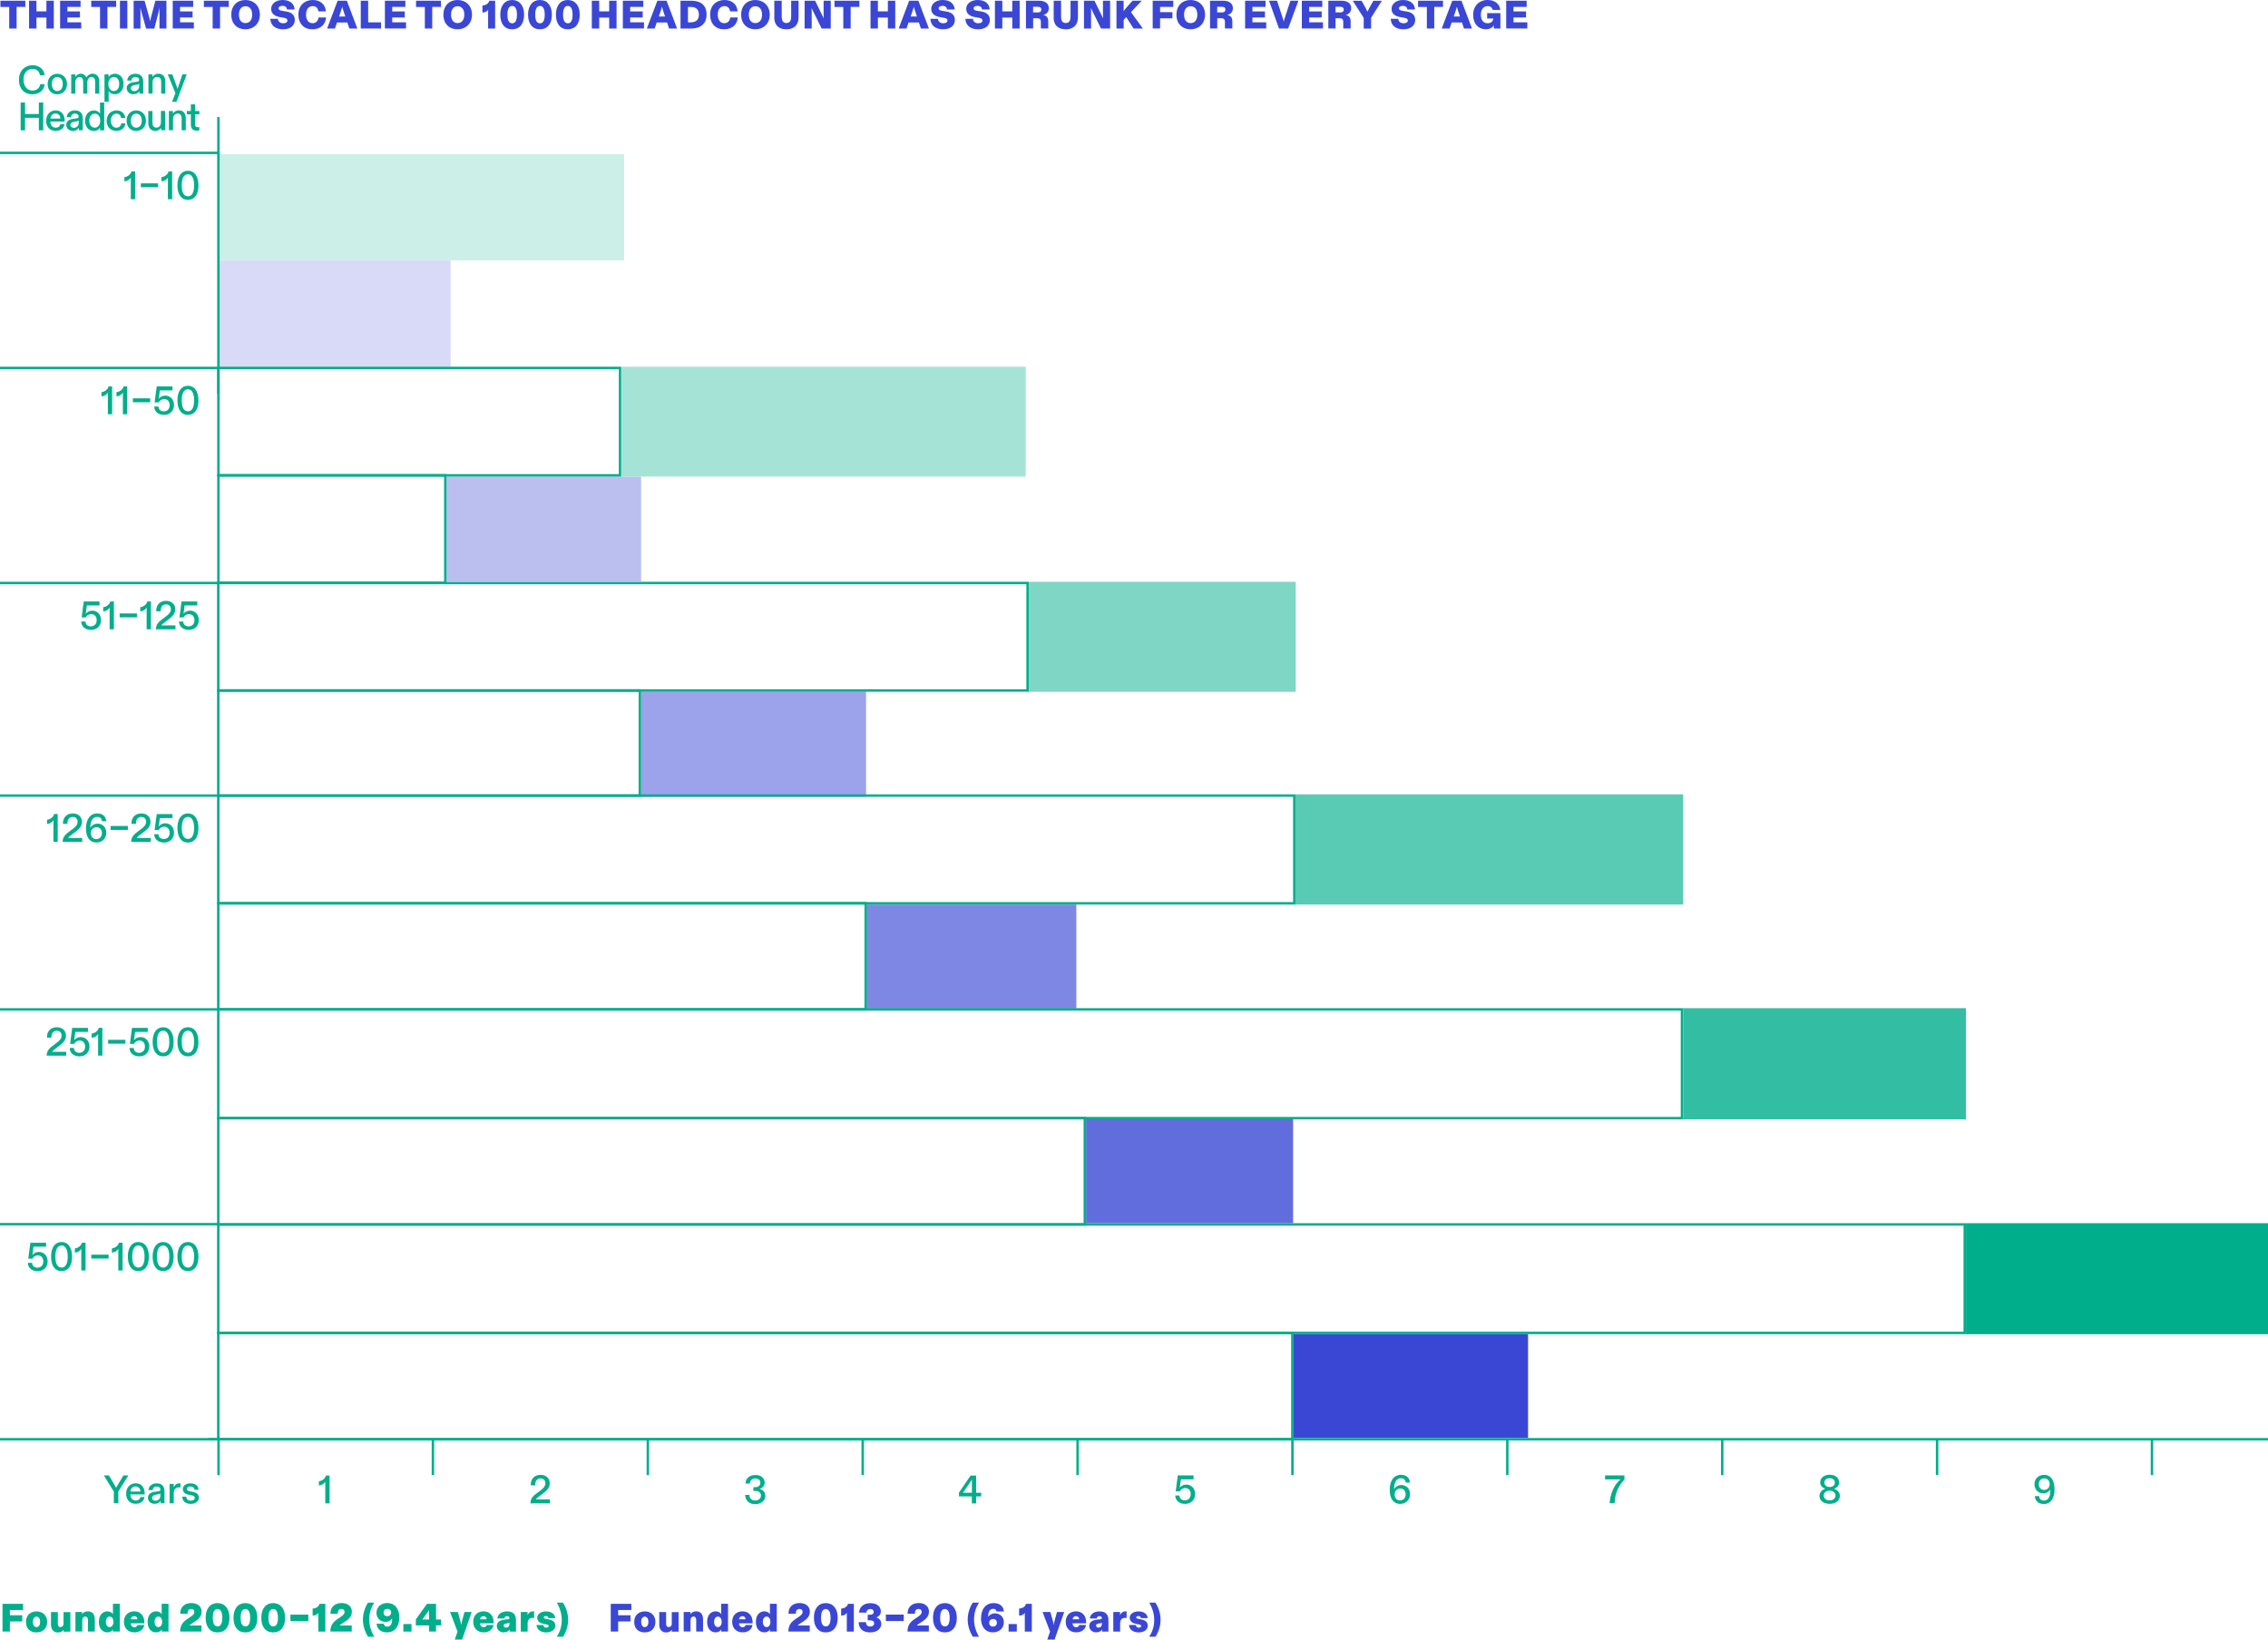 <?xml version="1.0" encoding="UTF-8"?><svg id="uuid-14e86e2b-cb9e-41e6-8aec-861421b3bcf3" xmlns="http://www.w3.org/2000/svg" viewBox="0 0 371.34 268.49"><defs><style>.uuid-82ac86ac-a4e8-4af7-b758-d257a7c81db8{fill:none;stroke:#00ae8c;stroke-width:.4px;}.uuid-359f6b2f-0d5f-4f1d-8fc4-59768ca71301{fill:#616cdd;}.uuid-359f6b2f-0d5f-4f1d-8fc4-59768ca71301,.uuid-38af78dd-94cf-4e39-8851-a6399b5e0e57,.uuid-6dcdaa6b-54c4-4ac0-b1cd-0f15b5c5195f,.uuid-029d372c-2f0b-46fb-b0a9-e65a3f91c1c7,.uuid-e0b23584-7e24-4dad-9852-cb3471be92d3,.uuid-a06b4daa-6a30-4e67-8e32-003d72280710,.uuid-cb8be99e-d7b0-483d-9e9d-8071b83e7ea3,.uuid-fc910350-18b9-407c-a241-2fe9461ab95a,.uuid-441ca9ca-da62-4b3a-a18b-dfd2ae443a26,.uuid-b00c2dc2-6fbc-4641-9c53-0179c051e0f9,.uuid-65a07223-53f0-4667-b474-56257e513996,.uuid-1a844f5e-a62d-4f69-8ad2-7249ba5ab9b9{stroke-width:0px;}.uuid-38af78dd-94cf-4e39-8851-a6399b5e0e57{fill:#33bea3;}.uuid-6dcdaa6b-54c4-4ac0-b1cd-0f15b5c5195f{fill:#59cab4;}.uuid-029d372c-2f0b-46fb-b0a9-e65a3f91c1c7{fill:#3a47d5;}.uuid-e0b23584-7e24-4dad-9852-cb3471be92d3{fill:#d8daf7;}.uuid-a06b4daa-6a30-4e67-8e32-003d72280710{fill:#ccefe8;}.uuid-cb8be99e-d7b0-483d-9e9d-8071b83e7ea3{fill:#a6e3d7;}.uuid-fc910350-18b9-407c-a241-2fe9461ab95a{fill:#babff0;}.uuid-441ca9ca-da62-4b3a-a18b-dfd2ae443a26{fill:#7f87e4;}.uuid-b00c2dc2-6fbc-4641-9c53-0179c051e0f9{fill:#9ca3ea;}.uuid-65a07223-53f0-4667-b474-56257e513996{fill:#80d6c5;}.uuid-1a844f5e-a62d-4f69-8ad2-7249ba5ab9b9{fill:#00ae8c;}</style></defs><g id="uuid-918a74a6-48e0-42a4-9048-cfef1871572c"><rect class="uuid-029d372c-2f0b-46fb-b0a9-e65a3f91c1c7" x="211.8" y="218.47" width="38.39" height="17"/><rect class="uuid-359f6b2f-0d5f-4f1d-8fc4-59768ca71301" x="177.82" y="183.29" width="33.9" height="17.01"/><rect class="uuid-441ca9ca-da62-4b3a-a18b-dfd2ae443a26" x="141.9" y="148.12" width="34.33" height="17.02"/><rect class="uuid-b00c2dc2-6fbc-4641-9c53-0179c051e0f9" x="104.97" y="113.24" width="36.83" height="17.24"/><line class="uuid-82ac86ac-a4e8-4af7-b758-d257a7c81db8" x1="35.98" y1="60.25" x2="0" y2="60.25"/><line class="uuid-82ac86ac-a4e8-4af7-b758-d257a7c81db8" x1="35.96" y1="25.04" x2="0" y2="25.04"/><line class="uuid-82ac86ac-a4e8-4af7-b758-d257a7c81db8" x1="36.05" y1="235.68" y2="235.68"/><line class="uuid-82ac86ac-a4e8-4af7-b758-d257a7c81db8" x1="35.98" y1="95.47" x2="0" y2="95.47"/><line class="uuid-82ac86ac-a4e8-4af7-b758-d257a7c81db8" x1="35.98" y1="130.28" x2="0" y2="130.28"/><line class="uuid-82ac86ac-a4e8-4af7-b758-d257a7c81db8" x1="35.98" y1="165.29" x2="0" y2="165.29"/><line class="uuid-82ac86ac-a4e8-4af7-b758-d257a7c81db8" x1="35.98" y1="200.46" x2="0" y2="200.46"/><path class="uuid-1a844f5e-a62d-4f69-8ad2-7249ba5ab9b9" d="M53.28,242.61c-.21.35-.59.61-1.07.63v-.68c.56-.07,1.03-.44,1.16-.94h.59v4.55h-.7v-3.19c0-.13,0-.25.01-.38Z"/><path class="uuid-1a844f5e-a62d-4f69-8ad2-7249ba5ab9b9" d="M88.01,244.43l.44-.33c.44-.33.85-.69.85-1.2,0-.47-.3-.8-.79-.8-.55,0-.88.38-.88,1.06v.06h-.73v-.1c0-.99.65-1.61,1.61-1.61.91,0,1.5.56,1.5,1.38,0,.76-.51,1.24-1.26,1.79l-.31.23c-.44.32-.62.47-.68.62h2.29v.64h-3.2c.01-.81.43-1.21,1.16-1.75Z"/><path class="uuid-1a844f5e-a62d-4f69-8ad2-7249ba5ab9b9" d="M121.99,244.79h.71c0,.56.36.92.93.92s.96-.3.96-.81c0-.49-.4-.77-.94-.77h-.3v-.6h.31c.45,0,.83-.23.83-.72,0-.43-.31-.7-.81-.7-.55,0-.88.32-.9.83h-.72c.03-.85.65-1.41,1.64-1.41.87,0,1.5.5,1.5,1.25,0,.49-.32.87-.83,1.03.57.16.94.55.94,1.14,0,.79-.69,1.35-1.66,1.35s-1.64-.57-1.64-1.5Z"/><path class="uuid-1a844f5e-a62d-4f69-8ad2-7249ba5ab9b9" d="M159.13,245.04h-2.12v-.62l1.9-2.79h.91v2.81h.83v.6h-.83v1.14h-.7v-1.14ZM159.13,244.44v-2.16c-.06.11-.12.21-.2.31l-1.09,1.6c-.06.08-.12.18-.17.25h1.46Z"/><path class="uuid-1a844f5e-a62d-4f69-8ad2-7249ba5ab9b9" d="M192.41,244.89h.71c0,.46.33.79.87.79.58,0,.97-.39.97-1.02,0-.55-.32-.99-.9-.99-.43,0-.77.26-.88.54h-.68l.34-2.61h2.58v.65h-2.07l-.14,1.07c-.01.1-.03.21-.05.31.22-.3.6-.53,1.08-.53.85,0,1.43.67,1.43,1.54,0,1-.69,1.62-1.64,1.62s-1.59-.57-1.6-1.36Z"/><path class="uuid-1a844f5e-a62d-4f69-8ad2-7249ba5ab9b9" d="M227.54,243.98c0-1.41.58-2.48,1.87-2.48.87,0,1.4.52,1.44,1.27h-.7c-.03-.43-.31-.7-.75-.7-.72,0-1.09.58-1.14,1.53,0,.08,0,.17-.02.25.21-.35.64-.68,1.2-.68.83,0,1.42.62,1.42,1.5,0,.92-.68,1.59-1.59,1.59-1.22,0-1.73-.99-1.73-2.28ZM229.25,245.69c.53,0,.9-.39.9-.99,0-.55-.34-.95-.88-.95s-.93.39-.93.94c0,.66.38,1.01.9,1.01Z"/><path class="uuid-1a844f5e-a62d-4f69-8ad2-7249ba5ab9b9" d="M265.33,242.25h-2.53v-.65h3.17v.69c-.87.87-1.55,2.17-1.62,3.86h-.8c.09-1.51.73-3.06,1.78-3.9Z"/><path class="uuid-1a844f5e-a62d-4f69-8ad2-7249ba5ab9b9" d="M297.9,244.96c0-.53.36-.98.96-1.17-.5-.18-.84-.53-.84-1.03,0-.74.6-1.27,1.55-1.27s1.55.53,1.55,1.25c0,.51-.33.89-.85,1.05.6.18.97.62.97,1.14,0,.79-.64,1.32-1.67,1.32s-1.67-.53-1.67-1.29ZM299.57,245.69c.57,0,.96-.32.96-.8,0-.46-.4-.79-.96-.79s-.97.33-.97.79c0,.48.4.81.97.81ZM299.57,243.5c.5,0,.85-.29.85-.72s-.34-.72-.85-.72-.86.29-.86.7c0,.44.34.74.86.74Z"/><path class="uuid-1a844f5e-a62d-4f69-8ad2-7249ba5ab9b9" d="M333.17,244.99h.7c.03.46.3.73.78.73.76,0,1.07-.76,1.05-1.6v-.2c-.2.31-.62.62-1.18.62-.77,0-1.42-.58-1.42-1.5s.7-1.53,1.59-1.53c1.2,0,1.7,1.05,1.7,2.37s-.53,2.4-1.75,2.4c-.92,0-1.44-.53-1.47-1.29ZM334.7,243.98c.5,0,.89-.38.89-.96s-.37-.93-.89-.93-.89.38-.89.94.36.96.89.96Z"/><rect class="uuid-a06b4daa-6a30-4e67-8e32-003d72280710" x="35.92" y="25.24" width="66.27" height="17.41"/><rect class="uuid-e0b23584-7e24-4dad-9852-cb3471be92d3" x="35.92" y="42.65" width="37.87" height="17.41"/><rect class="uuid-82ac86ac-a4e8-4af7-b758-d257a7c81db8" x="35.74" y="113.07" width="69.03" height="17.21"/><rect class="uuid-82ac86ac-a4e8-4af7-b758-d257a7c81db8" x="35.74" y="95.47" width="132.51" height="17.6"/><rect class="uuid-82ac86ac-a4e8-4af7-b758-d257a7c81db8" x="35.74" y="165.29" width="239.65" height="17.81"/><rect class="uuid-65a07223-53f0-4667-b474-56257e513996" x="168.45" y="95.27" width="43.7" height="18.01"/><rect class="uuid-38af78dd-94cf-4e39-8851-a6399b5e0e57" x="275.59" y="165.09" width="46.3" height="18.21"/><path class="uuid-1a844f5e-a62d-4f69-8ad2-7249ba5ab9b9" d="M21.44,29.06c-.21.35-.59.61-1.07.63v-.68c.56-.07,1.03-.44,1.16-.94h.59v4.55h-.7v-3.19c0-.13,0-.25.01-.38ZM23.06,30.02h2.83v.64h-2.83v-.64ZM27.51,29.06c-.21.35-.59.61-1.07.63v-.68c.56-.07,1.03-.44,1.16-.94h.59v4.55h-.7v-3.19c0-.13,0-.25.01-.38ZM29.05,30.34c0-1.49.66-2.38,1.72-2.38s1.72.88,1.72,2.4-.64,2.37-1.72,2.37-1.72-.88-1.72-2.39ZM30.77,32.15c.62,0,1.01-.57,1.01-1.78s-.38-1.83-1.01-1.83-1.01.58-1.01,1.83.4,1.77,1.01,1.77Z"/><path class="uuid-1a844f5e-a62d-4f69-8ad2-7249ba5ab9b9" d="M17.68,64.27c-.21.35-.59.61-1.07.63v-.68c.56-.07,1.03-.44,1.16-.94h.59v4.55h-.7v-3.19c0-.13,0-.25.01-.38ZM20.14,64.27c-.21.35-.59.61-1.07.63v-.68c.56-.07,1.03-.44,1.16-.94h.59v4.55h-.7v-3.19c0-.13,0-.25.01-.38ZM21.76,65.23h2.83v.64h-2.83v-.64ZM25.24,66.57h.71c0,.46.33.79.86.79.58,0,.97-.39.97-1.02,0-.55-.32-.99-.9-.99-.43,0-.77.26-.88.54h-.68l.34-2.61h2.58v.65h-2.07l-.14,1.07c-.01.1-.03.21-.05.31.22-.3.6-.53,1.08-.53.85,0,1.43.67,1.43,1.54,0,.99-.69,1.62-1.64,1.62s-1.59-.57-1.6-1.37ZM29.05,65.55c0-1.49.66-2.38,1.72-2.38s1.72.88,1.72,2.4-.64,2.37-1.72,2.37-1.72-.88-1.72-2.39ZM30.77,67.36c.62,0,1.01-.57,1.01-1.78s-.38-1.83-1.01-1.83-1.01.58-1.01,1.83.4,1.77,1.01,1.77Z"/><path class="uuid-1a844f5e-a62d-4f69-8ad2-7249ba5ab9b9" d="M8.77,134.29c-.21.35-.59.61-1.07.63v-.68c.56-.07,1.03-.44,1.16-.94h.59v4.55h-.7v-3.19c0-.13,0-.25.01-.38ZM11.42,136.11l.44-.33c.44-.33.85-.69.85-1.2,0-.47-.3-.8-.79-.8-.55,0-.88.38-.88,1.06v.07h-.73v-.1c0-.99.65-1.61,1.61-1.61.91,0,1.5.56,1.5,1.38,0,.76-.51,1.24-1.26,1.79l-.31.23c-.44.32-.62.47-.68.62h2.29v.64h-3.2c.01-.81.43-1.21,1.16-1.75ZM14.08,135.68c0-1.41.59-2.48,1.87-2.48.86,0,1.4.52,1.44,1.27h-.7c-.03-.43-.31-.7-.75-.7-.72,0-1.09.58-1.14,1.53,0,.08,0,.17-.02.25.21-.35.64-.68,1.2-.68.83,0,1.42.62,1.42,1.5,0,.92-.68,1.59-1.59,1.59-1.22,0-1.73-.99-1.73-2.28ZM15.79,137.4c.53,0,.9-.39.9-.99,0-.55-.34-.95-.88-.95s-.93.39-.93.94c0,.66.38,1.01.9,1.01ZM18.11,135.26h2.83v.64h-2.83v-.64ZM22.64,136.11l.44-.33c.44-.33.85-.69.85-1.2,0-.47-.3-.8-.79-.8-.55,0-.88.38-.88,1.06v.07h-.73v-.1c0-.99.65-1.61,1.61-1.61.91,0,1.5.56,1.5,1.38,0,.76-.51,1.24-1.26,1.79l-.31.23c-.44.32-.62.47-.68.62h2.29v.64h-3.2c.01-.81.43-1.21,1.16-1.75ZM25.24,136.6h.71c0,.46.33.79.86.79.58,0,.97-.39.97-1.02,0-.55-.32-.99-.9-.99-.43,0-.77.26-.88.54h-.68l.34-2.61h2.58v.65h-2.07l-.14,1.07c-.01.1-.03.21-.05.31.22-.3.6-.53,1.08-.53.85,0,1.43.67,1.43,1.54,0,.99-.69,1.62-1.64,1.62s-1.59-.57-1.6-1.37ZM29.05,135.58c0-1.49.66-2.38,1.72-2.38s1.72.88,1.72,2.4-.64,2.37-1.72,2.37-1.72-.88-1.72-2.39ZM30.77,137.38c.62,0,1.01-.57,1.01-1.78s-.38-1.83-1.01-1.83-1.01.58-1.01,1.83.4,1.77,1.01,1.77Z"/><path class="uuid-1a844f5e-a62d-4f69-8ad2-7249ba5ab9b9" d="M13.29,101.78h.71c0,.46.33.79.86.79.58,0,.97-.39.97-1.02,0-.55-.32-.99-.9-.99-.43,0-.77.26-.88.54h-.68l.34-2.61h2.58v.65h-2.07l-.14,1.07c-.01.1-.03.21-.05.31.22-.3.6-.53,1.08-.53.85,0,1.43.67,1.43,1.54,0,.99-.69,1.62-1.64,1.62s-1.59-.57-1.6-1.37ZM17.97,99.48c-.21.35-.59.61-1.07.63v-.68c.56-.07,1.03-.44,1.16-.94h.59v4.55h-.7v-3.19c0-.13,0-.25.01-.38ZM19.59,100.45h2.83v.64h-2.83v-.64ZM24.03,99.48c-.21.35-.59.61-1.07.63v-.68c.56-.07,1.03-.44,1.16-.94h.59v4.55h-.7v-3.19c0-.13,0-.25.01-.38ZM26.69,101.3l.44-.33c.44-.33.85-.69.85-1.2,0-.47-.3-.8-.79-.8-.55,0-.88.38-.88,1.06v.07h-.73v-.1c0-.99.65-1.61,1.61-1.61.91,0,1.5.56,1.5,1.38,0,.76-.51,1.24-1.26,1.79l-.31.23c-.44.32-.62.47-.68.62h2.29v.64h-3.2c.01-.81.43-1.21,1.16-1.75ZM29.3,101.78h.71c0,.46.33.79.86.79.58,0,.97-.39.97-1.02,0-.55-.32-.99-.9-.99-.43,0-.77.26-.88.54h-.68l.34-2.61h2.58v.65h-2.07l-.14,1.07c-.01.1-.03.21-.05.31.22-.3.6-.53,1.08-.53.85,0,1.43.67,1.43,1.54,0,.99-.69,1.62-1.64,1.62s-1.59-.57-1.6-1.37Z"/><path class="uuid-1a844f5e-a62d-4f69-8ad2-7249ba5ab9b9" d="M8.8,171.12l.44-.33c.44-.33.85-.69.85-1.2,0-.47-.3-.8-.79-.8-.55,0-.88.38-.88,1.06v.07h-.73v-.1c0-.99.65-1.61,1.61-1.61.91,0,1.5.56,1.5,1.38,0,.76-.51,1.24-1.26,1.79l-.31.23c-.44.32-.62.47-.68.62h2.29v.64h-3.2c.01-.81.43-1.21,1.16-1.75ZM11.4,171.61h.71c0,.46.33.79.86.79.58,0,.97-.39.97-1.02,0-.55-.32-.99-.9-.99-.43,0-.77.26-.88.54h-.68l.34-2.61h2.58v.65h-2.07l-.14,1.07c-.01.1-.03.21-.05.31.22-.3.6-.53,1.08-.53.85,0,1.43.67,1.43,1.54,0,.99-.69,1.62-1.64,1.62s-1.59-.57-1.6-1.37ZM16.08,169.3c-.21.35-.59.61-1.07.63v-.68c.56-.07,1.03-.44,1.16-.94h.59v4.55h-.7v-3.19c0-.13,0-.25.01-.38ZM17.7,170.27h2.83v.64h-2.83v-.64ZM21.19,171.61h.71c0,.46.33.79.86.79.58,0,.97-.39.97-1.02,0-.55-.32-.99-.9-.99-.43,0-.77.26-.88.54h-.68l.34-2.61h2.58v.65h-2.07l-.14,1.07c-.01.1-.03.21-.05.31.22-.3.6-.53,1.08-.53.85,0,1.43.67,1.43,1.54,0,.99-.69,1.62-1.64,1.62s-1.59-.57-1.6-1.37ZM24.99,170.59c0-1.49.66-2.38,1.72-2.38s1.72.88,1.72,2.4-.64,2.37-1.72,2.37-1.72-.88-1.72-2.39ZM26.71,172.39c.62,0,1.01-.57,1.01-1.78s-.38-1.83-1.01-1.83-1.01.58-1.01,1.83.4,1.77,1.01,1.77ZM29.05,170.59c0-1.49.66-2.38,1.72-2.38s1.72.88,1.72,2.4-.64,2.37-1.72,2.37-1.72-.88-1.72-2.39ZM30.77,172.39c.62,0,1.01-.57,1.01-1.78s-.38-1.83-1.01-1.83-1.01.58-1.01,1.83.4,1.77,1.01,1.77Z"/><path class="uuid-1a844f5e-a62d-4f69-8ad2-7249ba5ab9b9" d="M4.55,206.79h.71c0,.46.33.79.86.79.58,0,.97-.39.97-1.02,0-.55-.32-.99-.9-.99-.43,0-.77.26-.88.54h-.68l.34-2.61h2.58v.65h-2.07l-.14,1.07c-.01.1-.03.21-.05.31.22-.3.6-.53,1.08-.53.85,0,1.43.67,1.43,1.54,0,.99-.69,1.62-1.64,1.62s-1.59-.57-1.6-1.37ZM8.36,205.76c0-1.49.66-2.38,1.72-2.38s1.72.88,1.72,2.4-.64,2.37-1.72,2.37-1.72-.88-1.72-2.39ZM10.08,207.57c.62,0,1.01-.57,1.01-1.78s-.38-1.83-1.01-1.83-1.01.58-1.01,1.83.4,1.77,1.01,1.77ZM13.33,204.48c-.21.35-.59.61-1.07.63v-.68c.56-.07,1.03-.44,1.16-.94h.59v4.55h-.7v-3.19c0-.13,0-.25.01-.38ZM14.95,205.45h2.83v.64h-2.83v-.64ZM19.39,204.48c-.21.35-.59.61-1.07.63v-.68c.56-.07,1.03-.44,1.16-.94h.59v4.55h-.7v-3.19c0-.13,0-.25.01-.38ZM20.93,205.76c0-1.49.66-2.38,1.72-2.38s1.72.88,1.72,2.4-.64,2.37-1.72,2.37-1.72-.88-1.72-2.39ZM22.66,207.57c.62,0,1.01-.57,1.01-1.78s-.38-1.83-1.01-1.83-1.01.58-1.01,1.83.4,1.77,1.01,1.77ZM24.99,205.76c0-1.49.66-2.38,1.72-2.38s1.72.88,1.72,2.4-.64,2.37-1.72,2.37-1.72-.88-1.72-2.39ZM26.71,207.57c.62,0,1.01-.57,1.01-1.78s-.38-1.83-1.01-1.83-1.01.58-1.01,1.83.4,1.77,1.01,1.77ZM29.05,205.76c0-1.49.66-2.38,1.72-2.38s1.72.88,1.72,2.4-.64,2.37-1.72,2.37-1.72-.88-1.72-2.39ZM30.77,207.57c.62,0,1.01-.57,1.01-1.78s-.38-1.83-1.01-1.83-1.01.58-1.01,1.83.4,1.77,1.01,1.77Z"/><path class="uuid-1a844f5e-a62d-4f69-8ad2-7249ba5ab9b9" d="M18.64,244.25l-1.64-2.65h.84l.9,1.54c.1.16.18.32.27.49l.28-.49.92-1.54h.81l-1.65,2.65v1.9h-.73v-1.9Z"/><path class="uuid-1a844f5e-a62d-4f69-8ad2-7249ba5ab9b9" d="M20.66,244.56c0-.98.65-1.67,1.54-1.67.95,0,1.49.66,1.49,1.68v.14h-2.35c.01.61.38,1.01.89,1.01.36,0,.68-.17.75-.58h.68c-.07.6-.56,1.1-1.44,1.1-.94,0-1.57-.6-1.57-1.69ZM22.98,244.24c0-.49-.3-.83-.79-.83s-.8.36-.84.83h1.63Z"/><path class="uuid-1a844f5e-a62d-4f69-8ad2-7249ba5ab9b9" d="M24.22,245.29c0-.66.52-.93,1.14-1.01l.57-.08c.25-.03.33-.12.33-.3,0-.28-.22-.48-.57-.48-.43,0-.67.23-.69.59h-.69c.03-.62.53-1.11,1.33-1.11.87,0,1.29.49,1.29,1.29v1.96h-.63v-.14c0-.1,0-.19.01-.29-.16.32-.49.53-1,.53-.57,0-1.08-.36-1.08-.97ZM25.45,245.75c.46,0,.81-.33.81-.81v-.4c-.05.07-.17.1-.36.14l-.36.07c-.37.07-.64.21-.64.52s.24.48.54.48Z"/><path class="uuid-1a844f5e-a62d-4f69-8ad2-7249ba5ab9b9" d="M27.76,243h.68v.19c0,.12,0,.24-.01.36.16-.36.48-.65.96-.65.05,0,.1,0,.16.01v.66s-.11-.02-.2-.02c-.55,0-.9.29-.9.99v1.62h-.68v-3.15Z"/><path class="uuid-1a844f5e-a62d-4f69-8ad2-7249ba5ab9b9" d="M29.81,245.08h.68c.02.4.28.66.74.66.4,0,.66-.18.66-.46,0-.23-.18-.36-.53-.43l-.43-.08c-.62-.12-1-.42-1-.93,0-.54.51-.94,1.26-.94.8,0,1.29.4,1.33,1.05h-.68c-.03-.34-.28-.54-.67-.54-.34,0-.57.15-.57.4,0,.22.16.33.53.4l.44.08c.59.12.99.4.99.94,0,.58-.5,1.03-1.31,1.03-.87,0-1.39-.46-1.42-1.17Z"/><path class="uuid-029d372c-2f0b-46fb-b0a9-e65a3f91c1c7" d="M1.51,1.14H.07V.12h4.08v1.01h-1.43v3.54h-1.21V1.14Z"/><path class="uuid-029d372c-2f0b-46fb-b0a9-e65a3f91c1c7" d="M4.76.12h1.21v1.74h1.63V.12h1.21v4.55h-1.21v-1.79h-1.63v1.79h-1.21V.12Z"/><path class="uuid-029d372c-2f0b-46fb-b0a9-e65a3f91c1c7" d="M9.83.12h3.36v1.01h-2.15v.74h2.05v.99h-2.05v.79h2.26v1.01h-3.46V.12Z"/><path class="uuid-029d372c-2f0b-46fb-b0a9-e65a3f91c1c7" d="M16.38,1.14h-1.44V.12h4.08v1.01h-1.43v3.54h-1.21V1.14Z"/><path class="uuid-029d372c-2f0b-46fb-b0a9-e65a3f91c1c7" d="M19.64.12h1.21v4.55h-1.21V.12Z"/><path class="uuid-029d372c-2f0b-46fb-b0a9-e65a3f91c1c7" d="M21.86.12h1.81l.79,2.81c.06.21.1.4.12.57.03-.17.06-.35.12-.57l.74-2.81h1.81v4.55h-1.14V1.92c.01-.23.02-.45.04-.67l-.88,3.43h-1.35l-.95-3.41c.02.22.03.44.03.66v2.75s-1.12,0-1.12,0V.12Z"/><path class="uuid-029d372c-2f0b-46fb-b0a9-e65a3f91c1c7" d="M28.27.12h3.36v1.01h-2.15v.74h2.05v.99h-2.05v.79h2.26v1.01h-3.46V.12Z"/><path class="uuid-029d372c-2f0b-46fb-b0a9-e65a3f91c1c7" d="M34.82,1.14h-1.44V.12h4.08v1.01h-1.43v3.54h-1.21V1.14Z"/><path class="uuid-029d372c-2f0b-46fb-b0a9-e65a3f91c1c7" d="M37.87,2.4c0-1.51.99-2.4,2.32-2.4s2.36.92,2.36,2.4-1.03,2.4-2.36,2.4-2.32-.86-2.32-2.4ZM40.19,3.78c.64,0,1.1-.47,1.1-1.38s-.46-1.38-1.1-1.38-1.07.49-1.07,1.38.42,1.38,1.07,1.38Z"/><path class="uuid-029d372c-2f0b-46fb-b0a9-e65a3f91c1c7" d="M44.25,3.08h1.25c.03.48.4.73.88.73.37,0,.68-.14.68-.46,0-.23-.18-.36-.52-.42l-.77-.14c-.75-.14-1.37-.52-1.37-1.33,0-.89.81-1.46,1.88-1.46,1.24,0,1.9.64,1.96,1.55h-1.25c-.03-.33-.25-.59-.74-.59-.36,0-.64.15-.64.42,0,.24.21.33.58.39l.71.12c.73.12,1.37.49,1.37,1.36s-.64,1.55-1.92,1.55-2.04-.64-2.09-1.72Z"/><path class="uuid-029d372c-2f0b-46fb-b0a9-e65a3f91c1c7" d="M48.86,2.38c0-1.51,1.03-2.38,2.35-2.38,1.18,0,2.05.66,2.15,1.86h-1.24c-.06-.51-.36-.86-.92-.86-.62,0-1.09.47-1.09,1.38s.43,1.42,1.07,1.42c.54,0,.91-.36.97-.94h1.24c-.08,1.12-.88,1.94-2.25,1.94s-2.28-.9-2.28-2.42Z"/><path class="uuid-029d372c-2f0b-46fb-b0a9-e65a3f91c1c7" d="M55.28.12h1.51l1.72,4.55h-1.31l-.33-.99h-1.69l-.34.99h-1.28L55.28.12ZM56.54,2.7l-.34-1.02c-.07-.23-.13-.4-.17-.57-.04.17-.1.34-.17.58l-.34,1.01h1.03Z"/><path class="uuid-029d372c-2f0b-46fb-b0a9-e65a3f91c1c7" d="M59.07.12h1.21v3.54h2.11v1.01h-3.32V.12Z"/><path class="uuid-029d372c-2f0b-46fb-b0a9-e65a3f91c1c7" d="M63.01.12h3.36v1.01h-2.15v.74h2.05v.99h-2.05v.79h2.26v1.01h-3.46V.12Z"/><path class="uuid-029d372c-2f0b-46fb-b0a9-e65a3f91c1c7" d="M69.56,1.14h-1.44V.12h4.08v1.01h-1.43v3.54h-1.21V1.14Z"/><path class="uuid-029d372c-2f0b-46fb-b0a9-e65a3f91c1c7" d="M72.6,2.4c0-1.51.99-2.4,2.32-2.4s2.36.92,2.36,2.4-1.03,2.4-2.36,2.4-2.32-.86-2.32-2.4ZM74.92,3.78c.64,0,1.1-.47,1.1-1.38s-.46-1.38-1.1-1.38-1.07.49-1.07,1.38.42,1.38,1.07,1.38Z"/><path class="uuid-029d372c-2f0b-46fb-b0a9-e65a3f91c1c7" d="M79.95,1.58c-.18.29-.55.47-.96.47V.9c.55-.04,1-.29,1.12-.78h.96v4.55h-1.15V1.86c0-.08,0-.18.03-.28Z"/><path class="uuid-029d372c-2f0b-46fb-b0a9-e65a3f91c1c7" d="M81.91,2.39c0-1.5.76-2.39,1.94-2.39s1.96.88,1.96,2.41-.75,2.39-1.96,2.39-1.94-.89-1.94-2.4ZM83.86,3.82c.45,0,.78-.38.78-1.41s-.33-1.44-.78-1.44-.78.38-.78,1.44.34,1.4.78,1.4Z"/><path class="uuid-029d372c-2f0b-46fb-b0a9-e65a3f91c1c7" d="M86.46,2.39c0-1.5.76-2.39,1.94-2.39s1.96.88,1.96,2.41-.75,2.39-1.96,2.39-1.94-.89-1.94-2.4ZM88.41,3.82c.45,0,.78-.38.78-1.41s-.33-1.44-.78-1.44-.78.38-.78,1.44.34,1.4.78,1.4Z"/><path class="uuid-029d372c-2f0b-46fb-b0a9-e65a3f91c1c7" d="M91.02,2.39c0-1.5.76-2.39,1.94-2.39s1.96.88,1.96,2.41-.75,2.39-1.96,2.39-1.94-.89-1.94-2.4ZM92.97,3.82c.45,0,.78-.38.78-1.41s-.33-1.44-.78-1.44-.78.38-.78,1.44.34,1.4.78,1.4Z"/><path class="uuid-029d372c-2f0b-46fb-b0a9-e65a3f91c1c7" d="M96.9.12h1.21v1.74h1.63V.12h1.21v4.55h-1.21v-1.79h-1.63v1.79h-1.21V.12Z"/><path class="uuid-029d372c-2f0b-46fb-b0a9-e65a3f91c1c7" d="M101.97.12h3.36v1.01h-2.15v.74h2.05v.99h-2.05v.79h2.26v1.01h-3.46V.12Z"/><path class="uuid-029d372c-2f0b-46fb-b0a9-e65a3f91c1c7" d="M107.63.12h1.51l1.72,4.55h-1.31l-.33-.99h-1.69l-.34.99h-1.28l1.72-4.55ZM108.89,2.7l-.34-1.02c-.07-.23-.13-.4-.17-.57-.04.17-.1.34-.17.58l-.34,1.01h1.03Z"/><path class="uuid-029d372c-2f0b-46fb-b0a9-e65a3f91c1c7" d="M111.42.12h1.77c1.58,0,2.5.76,2.5,2.28,0,1.35-.85,2.27-2.51,2.27h-1.76V.12ZM113.08,3.66c.77,0,1.35-.34,1.35-1.25,0-.81-.42-1.27-1.31-1.27h-.48v2.52h.45Z"/><path class="uuid-029d372c-2f0b-46fb-b0a9-e65a3f91c1c7" d="M116.27,2.38c0-1.51,1.03-2.38,2.35-2.38,1.18,0,2.05.66,2.15,1.86h-1.24c-.06-.51-.36-.86-.92-.86-.62,0-1.09.47-1.09,1.38s.43,1.42,1.07,1.42c.54,0,.91-.36.97-.94h1.24c-.08,1.12-.88,1.94-2.25,1.94s-2.28-.9-2.28-2.42Z"/><path class="uuid-029d372c-2f0b-46fb-b0a9-e65a3f91c1c7" d="M121.35,2.4c0-1.51.99-2.4,2.32-2.4s2.36.92,2.36,2.4-1.03,2.4-2.36,2.4-2.32-.86-2.32-2.4ZM123.67,3.78c.64,0,1.1-.47,1.1-1.38s-.46-1.38-1.1-1.38-1.07.49-1.07,1.38.42,1.38,1.07,1.38Z"/><path class="uuid-029d372c-2f0b-46fb-b0a9-e65a3f91c1c7" d="M126.78,2.84V.12h1.21v2.54c0,.75.22,1.11.77,1.11s.78-.37.78-1.11V.12h1.21v2.72c0,1.24-.72,1.96-2,1.96s-1.98-.71-1.98-1.96Z"/><path class="uuid-029d372c-2f0b-46fb-b0a9-e65a3f91c1c7" d="M131.74.12h1.72l1.42,2.91c-.03-.21-.03-.42-.03-.66V.12s1.17,0,1.17,0v4.55h-1.49l-1.66-3.36c.03.22.03.39.03.65v2.71s-1.16,0-1.16,0V.12Z"/><path class="uuid-029d372c-2f0b-46fb-b0a9-e65a3f91c1c7" d="M138.07,1.14h-1.44V.12h4.08v1.01h-1.43v3.54h-1.21V1.14Z"/><path class="uuid-029d372c-2f0b-46fb-b0a9-e65a3f91c1c7" d="M142.53.12h1.21v1.74h1.63V.12h1.21v4.55h-1.21v-1.79h-1.63v1.79h-1.21V.12Z"/><path class="uuid-029d372c-2f0b-46fb-b0a9-e65a3f91c1c7" d="M148.86.12h1.51l1.72,4.55h-1.31l-.33-.99h-1.69l-.34.99h-1.28l1.72-4.55ZM150.13,2.7l-.34-1.02c-.07-.23-.13-.4-.17-.57-.04.17-.1.34-.17.58l-.34,1.01h1.03Z"/><path class="uuid-029d372c-2f0b-46fb-b0a9-e65a3f91c1c7" d="M152.32,3.08h1.25c.03.48.4.73.88.73.37,0,.68-.14.68-.46,0-.23-.18-.36-.52-.42l-.77-.14c-.75-.14-1.37-.52-1.37-1.33,0-.89.81-1.46,1.88-1.46,1.24,0,1.9.64,1.96,1.55h-1.25c-.03-.33-.25-.59-.74-.59-.36,0-.64.15-.64.42,0,.24.21.33.58.39l.71.12c.73.12,1.37.49,1.37,1.36s-.64,1.55-1.92,1.55-2.04-.64-2.09-1.72Z"/><path class="uuid-029d372c-2f0b-46fb-b0a9-e65a3f91c1c7" d="M158.05,3.08h1.25c.03.48.4.73.88.73.37,0,.68-.14.68-.46,0-.23-.18-.36-.52-.42l-.77-.14c-.75-.14-1.37-.52-1.37-1.33,0-.89.81-1.46,1.88-1.46,1.24,0,1.9.64,1.96,1.55h-1.25c-.03-.33-.25-.59-.74-.59-.36,0-.64.15-.64.42,0,.24.21.33.58.39l.71.12c.73.12,1.37.49,1.37,1.36s-.64,1.55-1.92,1.55-2.04-.64-2.09-1.72Z"/><path class="uuid-029d372c-2f0b-46fb-b0a9-e65a3f91c1c7" d="M162.9.12h1.21v1.74h1.63V.12h1.21v4.55h-1.21v-1.79h-1.63v1.79h-1.21V.12Z"/><path class="uuid-029d372c-2f0b-46fb-b0a9-e65a3f91c1c7" d="M167.97.12h2.18c.89,0,1.57.38,1.57,1.23,0,.64-.44,1-.9,1.12.57.09.81.45.81,1.02v1.17h-1.21v-1.07c0-.45-.2-.6-.64-.6h-.62v1.67h-1.18V.12ZM169.89,2.04c.37,0,.6-.13.6-.47s-.23-.46-.6-.46h-.74v.92h.74Z"/><path class="uuid-029d372c-2f0b-46fb-b0a9-e65a3f91c1c7" d="M172.52,2.84V.12h1.21v2.54c0,.75.22,1.11.77,1.11s.78-.37.78-1.11V.12h1.21v2.72c0,1.24-.72,1.96-2,1.96s-1.98-.71-1.98-1.96Z"/><path class="uuid-029d372c-2f0b-46fb-b0a9-e65a3f91c1c7" d="M177.48.12h1.72l1.42,2.91c-.03-.21-.03-.42-.03-.66V.12s1.17,0,1.17,0v4.55h-1.49l-1.66-3.36c.03.22.03.39.03.65v2.71s-1.16,0-1.16,0V.12Z"/><path class="uuid-029d372c-2f0b-46fb-b0a9-e65a3f91c1c7" d="M182.79.12h1.18v1.71c.08-.14.17-.25.31-.41l1.14-1.3h1.52l-1.77,1.87,1.96,2.68h-1.53l-1.2-1.86-.42.44v1.42h-1.18V.12Z"/><path class="uuid-029d372c-2f0b-46fb-b0a9-e65a3f91c1c7" d="M188.73.12h3.37v1.01h-2.16v.86h2.02v1.01h-2.02v1.66h-1.21V.12Z"/><path class="uuid-029d372c-2f0b-46fb-b0a9-e65a3f91c1c7" d="M192.62,2.4c0-1.51.99-2.4,2.32-2.4s2.36.92,2.36,2.4-1.03,2.4-2.36,2.4-2.32-.86-2.32-2.4ZM194.94,3.78c.64,0,1.1-.47,1.1-1.38s-.46-1.38-1.1-1.38-1.07.49-1.07,1.38.42,1.38,1.07,1.38Z"/><path class="uuid-029d372c-2f0b-46fb-b0a9-e65a3f91c1c7" d="M198.11.12h2.18c.89,0,1.57.38,1.57,1.23,0,.64-.44,1-.9,1.12.57.09.81.45.81,1.02v1.17h-1.21v-1.07c0-.45-.2-.6-.64-.6h-.62v1.67h-1.18V.12ZM200.03,2.04c.37,0,.6-.13.6-.47s-.23-.46-.6-.46h-.74v.92h.74Z"/><path class="uuid-029d372c-2f0b-46fb-b0a9-e65a3f91c1c7" d="M203.85.12h3.36v1.01h-2.15v.74h2.05v.99h-2.05v.79h2.26v1.01h-3.46V.12Z"/><path class="uuid-029d372c-2f0b-46fb-b0a9-e65a3f91c1c7" d="M207.76.12h1.33l.92,2.81c.08.25.14.44.17.62.03-.18.09-.36.18-.62l.92-2.81h1.31l-1.68,4.55h-1.5l-1.63-4.55Z"/><path class="uuid-029d372c-2f0b-46fb-b0a9-e65a3f91c1c7" d="M213.14.12h3.36v1.01h-2.15v.74h2.05v.99h-2.05v.79h2.26v1.01h-3.46V.12Z"/><path class="uuid-029d372c-2f0b-46fb-b0a9-e65a3f91c1c7" d="M217.48.12h2.18c.89,0,1.57.38,1.57,1.23,0,.64-.44,1-.9,1.12.57.09.81.45.81,1.02v1.17h-1.21v-1.07c0-.45-.2-.6-.64-.6h-.62v1.67h-1.18V.12ZM219.41,2.04c.37,0,.6-.13.6-.47s-.23-.46-.6-.46h-.74v.92h.74Z"/><path class="uuid-029d372c-2f0b-46fb-b0a9-e65a3f91c1c7" d="M223.27,2.91l-1.78-2.78h1.45l.69,1.25c.1.19.19.38.26.54.07-.16.16-.35.27-.54l.7-1.25h1.39l-1.76,2.78v1.77h-1.21v-1.77Z"/><path class="uuid-029d372c-2f0b-46fb-b0a9-e65a3f91c1c7" d="M227.69,3.08h1.25c.03.48.4.73.88.73.37,0,.68-.14.68-.46,0-.23-.18-.36-.52-.42l-.77-.14c-.75-.14-1.37-.52-1.37-1.33,0-.89.81-1.46,1.88-1.46,1.24,0,1.9.64,1.96,1.55h-1.25c-.03-.33-.25-.59-.74-.59-.36,0-.64.15-.64.42,0,.24.21.33.58.39l.71.12c.73.12,1.37.49,1.37,1.36s-.64,1.55-1.92,1.55-2.04-.64-2.09-1.72Z"/><path class="uuid-029d372c-2f0b-46fb-b0a9-e65a3f91c1c7" d="M233.62,1.14h-1.44V.12h4.08v1.01h-1.43v3.54h-1.21V1.14Z"/><path class="uuid-029d372c-2f0b-46fb-b0a9-e65a3f91c1c7" d="M237.78.12h1.51l1.72,4.55h-1.31l-.33-.99h-1.69l-.34.99h-1.28l1.72-4.55ZM239.04,2.7l-.34-1.02c-.07-.23-.13-.4-.17-.57-.04.17-.1.34-.17.58l-.34,1.01h1.03Z"/><path class="uuid-029d372c-2f0b-46fb-b0a9-e65a3f91c1c7" d="M241.2,2.44c0-1.46.97-2.44,2.37-2.44,1.21,0,2,.69,2.07,1.62h-1.25c-.06-.36-.36-.62-.81-.62-.64,0-1.12.49-1.12,1.4s.42,1.41,1.12,1.41c.51,0,.88-.3.92-.78h-1.01v-.88h2.17v2.52h-1.09v-.1c0-.16.01-.27.03-.44-.21.39-.68.66-1.33.66-1.23,0-2.07-.9-2.07-2.35Z"/><path class="uuid-029d372c-2f0b-46fb-b0a9-e65a3f91c1c7" d="M246.6.12h3.36v1.01h-2.15v.74h2.05v.99h-2.05v.79h2.26v1.01h-3.46V.12Z"/><line class="uuid-82ac86ac-a4e8-4af7-b758-d257a7c81db8" x1="371.34" y1="235.68" x2="34.14" y2="235.68"/><path class="uuid-1a844f5e-a62d-4f69-8ad2-7249ba5ab9b9" d="M.41,262.63h3.37v1.01H1.62v.86h2.02v1.01H1.62v1.66H.41v-4.55ZM4.25,265.59c0-1.08.73-1.72,1.73-1.72s1.74.64,1.74,1.72-.72,1.72-1.74,1.72-1.73-.6-1.73-1.72ZM5.98,266.44c.36,0,.59-.32.59-.85s-.23-.86-.59-.86-.59.31-.59.86.23.85.59.85ZM8.35,266.03v-2.05h1.12v1.89c0,.35.14.57.42.57s.51-.19.51-.57v-1.88h1.12v3.2h-1.12v-.09c0-.1,0-.17.03-.27-.18.29-.47.49-.96.49-.64,0-1.12-.45-1.12-1.27ZM12.35,263.97h1.11v.1c0,.08,0,.16-.02.27.15-.25.46-.48.96-.48.74,0,1.12.53,1.12,1.28v2.03h-1.12v-1.87c0-.38-.16-.59-.44-.59s-.49.23-.49.58v1.87h-1.12v-3.2ZM16.19,265.57c0-1.16.68-1.71,1.39-1.71.46,0,.78.24.94.48-.03-.12-.03-.21-.03-.32v-1.4h1.12v4.55h-1.12v-.09c0-.08,0-.16.03-.27-.15.23-.44.49-.93.49-.79,0-1.4-.57-1.4-1.73ZM17.95,266.44c.36,0,.62-.34.62-.86s-.25-.86-.62-.86-.62.33-.62.86.26.86.62.86ZM20.29,265.58c0-1.05.69-1.72,1.69-1.72s1.65.7,1.65,1.77v.19h-2.22c0,.38.27.64.59.64.25,0,.44-.12.49-.36h1.12c-.07.67-.68,1.2-1.62,1.2s-1.7-.62-1.7-1.72ZM22.49,265.16c0-.32-.23-.51-.51-.51-.31,0-.53.21-.57.51h1.08ZM24.17,265.57c0-1.16.68-1.71,1.39-1.71.46,0,.78.24.94.48-.03-.12-.03-.21-.03-.32v-1.4h1.12v4.55h-1.12v-.09c0-.08,0-.16.03-.27-.15.23-.44.49-.93.49-.79,0-1.4-.57-1.4-1.73ZM25.93,266.44c.36,0,.62-.34.62-.86s-.25-.86-.62-.86-.62.33-.62.86.26.86.62.86ZM30.72,265.08l.46-.31c.41-.28.64-.48.64-.81,0-.29-.18-.49-.51-.49-.41,0-.6.29-.6.7v.09h-1.2v-.08c0-1.01.71-1.68,1.82-1.68s1.68.64,1.68,1.4c0,.84-.59,1.29-1.12,1.65l-.38.24c-.31.21-.43.29-.48.39h1.96v.99h-3.5c.01-1.17.6-1.66,1.24-2.1ZM33.67,264.9c0-1.5.76-2.39,1.94-2.39s1.96.88,1.96,2.41-.75,2.39-1.96,2.39-1.94-.89-1.94-2.41ZM35.62,266.33c.45,0,.78-.38.78-1.41s-.33-1.44-.78-1.44-.78.38-.78,1.44.34,1.4.78,1.4ZM38.23,264.9c0-1.5.76-2.39,1.94-2.39s1.96.88,1.96,2.41-.75,2.39-1.96,2.39-1.94-.89-1.94-2.41ZM40.18,266.33c.45,0,.78-.38.78-1.41s-.33-1.44-.78-1.44-.78.38-.78,1.44.34,1.4.78,1.4ZM42.78,264.9c0-1.5.76-2.39,1.94-2.39s1.96.88,1.96,2.41-.75,2.39-1.96,2.39-1.94-.89-1.94-2.41ZM44.73,266.33c.45,0,.78-.38.78-1.41s-.33-1.44-.78-1.44-.78.38-.78,1.44.34,1.4.78,1.4ZM47.55,264.39h2.93v1.05h-2.93v-1.05ZM52.15,264.09c-.18.29-.55.47-.96.47v-1.15c.55-.04.99-.29,1.12-.78h.96v4.55h-1.15v-2.81c0-.08,0-.18.03-.28ZM55.32,265.08l.46-.31c.41-.28.64-.48.64-.81,0-.29-.18-.49-.51-.49-.41,0-.6.29-.6.7v.09h-1.2v-.08c0-1.01.71-1.68,1.82-1.68s1.68.64,1.68,1.4c0,.84-.59,1.29-1.12,1.65l-.38.24c-.31.21-.43.29-.48.39h1.96v.99h-3.5c.01-1.17.6-1.66,1.24-2.1ZM59.42,265.19c0-1.12.42-2.15.84-2.76h1.02c-.45.68-.82,1.59-.82,2.74s.38,2.1.81,2.85h-1.01c-.44-.7-.84-1.68-.84-2.83ZM61.66,265.88h1.18c.03.31.23.49.56.49.53,0,.79-.46.79-1.04,0-.12,0-.21.02-.31-.2.3-.54.56-1.09.56-.81,0-1.48-.56-1.48-1.46,0-.99.75-1.62,1.76-1.62,1.31,0,1.98,1,1.98,2.37s-.68,2.43-2.02,2.43c-1.08,0-1.66-.62-1.7-1.42ZM63.42,264.66c.37,0,.62-.25.62-.6,0-.37-.23-.6-.62-.6s-.62.23-.62.6c0,.35.23.6.62.6ZM66.04,265.94h1.34v1.24h-1.34v-1.24ZM70.25,266.17h-2.16v-1l1.82-2.54h1.48v2.57h.83v.96h-.83v1.01h-1.13v-1.01ZM70.25,265.2v-1.57c-.06.12-.12.23-.21.34l-.67.92c-.09.12-.18.23-.25.31h1.13ZM74.91,267.17l-1.22-3.2h1.27l.45,1.59c.05.2.08.36.11.53.02-.18.06-.33.1-.54l.43-1.58h1.18l-1.57,4.51h-1.2l.46-1.31ZM77.48,265.58c0-1.05.69-1.72,1.69-1.72s1.65.7,1.65,1.77v.19h-2.22c0,.38.27.64.59.64.25,0,.44-.12.49-.36h1.12c-.07.67-.68,1.2-1.62,1.2s-1.7-.62-1.7-1.72ZM79.68,265.16c0-.32-.23-.51-.51-.51-.31,0-.53.21-.57.51h1.08ZM81.34,266.26c0-.73.62-.96,1.29-1.04l.45-.05c.25-.03.33-.1.33-.23,0-.17-.14-.29-.38-.29-.26,0-.44.14-.47.38h-1.12c.05-.67.64-1.16,1.56-1.16,1.04,0,1.48.52,1.48,1.42v1.89h-1.05v-.1c0-.1.01-.19.03-.27-.18.3-.52.49-1,.49-.57,0-1.12-.38-1.12-1.05ZM82.85,266.52c.33,0,.56-.23.56-.57v-.24c-.05.05-.15.08-.33.11l-.18.03c-.27.05-.44.14-.44.34s.15.33.38.33ZM85.27,263.97h1.11v.2c0,.13,0,.23-.03.34.18-.37.47-.65.93-.65.06,0,.12,0,.17.02v1.08c-.06-.02-.14-.03-.25-.03-.43,0-.81.23-.81.9v1.35h-1.12v-3.2ZM87.85,266.1h1.12c.02.25.18.43.46.43.24,0,.4-.1.4-.27,0-.14-.1-.21-.34-.25l-.53-.11c-.6-.13-1-.43-1-1s.58-1.03,1.43-1.03c.93,0,1.48.46,1.51,1.1h-1.1c-.02-.19-.16-.34-.41-.34-.2,0-.36.08-.36.23,0,.12.08.18.36.23l.49.1c.59.11,1.04.39,1.04,1.01,0,.65-.59,1.11-1.5,1.11s-1.53-.49-1.57-1.2ZM93.02,265.26c0,1.12-.42,2.15-.84,2.76h-1.02c.45-.68.82-1.59.82-2.74s-.38-2.1-.81-2.85h1.01c.44.7.84,1.68.84,2.83Z"/><path class="uuid-029d372c-2f0b-46fb-b0a9-e65a3f91c1c7" d="M100,262.63h3.37v1.01h-2.16v.86h2.02v1.01h-2.02v1.66h-1.21v-4.55ZM103.84,265.59c0-1.08.73-1.72,1.73-1.72s1.74.64,1.74,1.72-.72,1.72-1.74,1.72-1.73-.6-1.73-1.72ZM105.57,266.44c.36,0,.59-.32.59-.85s-.23-.86-.59-.86-.59.31-.59.86.23.85.59.85ZM107.94,266.03v-2.05h1.12v1.89c0,.35.14.57.42.57s.51-.19.51-.57v-1.88h1.12v3.2h-1.12v-.09c0-.1,0-.17.03-.27-.18.29-.47.49-.96.49-.64,0-1.12-.45-1.12-1.27ZM111.94,263.97h1.11v.1c0,.08,0,.16-.02.27.15-.25.46-.48.96-.48.74,0,1.12.53,1.12,1.28v2.03h-1.12v-1.87c0-.38-.16-.59-.44-.59s-.49.23-.49.58v1.87h-1.12v-3.2ZM115.78,265.57c0-1.16.68-1.71,1.39-1.71.46,0,.78.24.94.48-.03-.12-.03-.21-.03-.32v-1.4h1.12v4.55h-1.12v-.09c0-.08,0-.16.03-.27-.15.23-.44.49-.93.49-.79,0-1.4-.57-1.4-1.73ZM117.54,266.44c.36,0,.62-.34.62-.86s-.25-.86-.62-.86-.62.33-.62.86.26.86.62.86ZM119.88,265.58c0-1.05.69-1.72,1.69-1.72s1.65.7,1.65,1.77v.19h-2.22c0,.38.27.64.59.64.25,0,.44-.12.49-.36h1.12c-.07.67-.68,1.2-1.62,1.2s-1.7-.62-1.7-1.72ZM122.07,265.16c0-.32-.23-.51-.51-.51-.31,0-.53.21-.57.51h1.08ZM123.76,265.57c0-1.16.68-1.71,1.39-1.71.46,0,.78.24.94.48-.03-.12-.03-.21-.03-.32v-1.4h1.12v4.55h-1.12v-.09c0-.08,0-.16.03-.27-.15.23-.44.49-.93.49-.79,0-1.4-.57-1.4-1.73ZM125.52,266.44c.36,0,.62-.34.62-.86s-.25-.86-.62-.86-.62.33-.62.86.26.86.62.86ZM130.31,265.08l.46-.31c.41-.28.64-.48.64-.81,0-.29-.18-.49-.51-.49-.41,0-.6.29-.6.7v.09h-1.2v-.08c0-1.01.71-1.68,1.82-1.68s1.68.64,1.68,1.4c0,.84-.58,1.29-1.12,1.65l-.38.24c-.31.21-.43.29-.48.39h1.96v.99h-3.5c.01-1.17.6-1.66,1.24-2.1ZM133.26,264.9c0-1.5.76-2.39,1.94-2.39s1.96.88,1.96,2.41-.75,2.39-1.96,2.39-1.94-.89-1.94-2.41ZM135.21,266.33c.45,0,.78-.38.78-1.41s-.33-1.44-.78-1.44-.78.38-.78,1.44.34,1.4.78,1.4ZM138.68,264.09c-.18.29-.55.47-.96.47v-1.15c.55-.04.99-.29,1.12-.78h.96v4.55h-1.15v-2.81c0-.08,0-.18.03-.28ZM140.59,265.63h1.2c0,.45.25.72.69.72.39,0,.64-.19.64-.53s-.26-.49-.67-.49h-.38v-.91h.36c.34,0,.62-.13.62-.47,0-.29-.21-.47-.55-.47-.38,0-.62.23-.64.59h-1.2c.04-.93.75-1.55,1.86-1.55.99,0,1.7.5,1.7,1.34,0,.53-.34.86-.74,1,.46.14.81.5.81,1.05,0,.84-.74,1.4-1.83,1.4-1.18,0-1.86-.63-1.87-1.68ZM145.04,264.39h2.93v1.05h-2.93v-1.05ZM149.81,265.08l.46-.31c.41-.28.64-.48.64-.81,0-.29-.18-.49-.51-.49-.41,0-.6.29-.6.7v.09h-1.2v-.08c0-1.01.71-1.68,1.82-1.68s1.68.64,1.68,1.4c0,.84-.58,1.29-1.12,1.65l-.38.24c-.31.21-.43.29-.48.39h1.96v.99h-3.5c.01-1.17.6-1.66,1.24-2.1ZM152.76,264.9c0-1.5.76-2.39,1.94-2.39s1.96.88,1.96,2.41-.75,2.39-1.96,2.39-1.94-.89-1.94-2.41ZM154.71,266.33c.45,0,.78-.38.78-1.41s-.33-1.44-.78-1.44-.78.38-.78,1.44.34,1.4.78,1.4ZM158.44,265.19c0-1.12.42-2.15.84-2.76h1.02c-.45.68-.82,1.59-.82,2.74s.38,2.1.81,2.85h-1.01c-.44-.7-.84-1.68-.84-2.83ZM160.63,264.98c0-1.42.7-2.47,2.07-2.47,1.07,0,1.63.62,1.66,1.38h-1.19c-.05-.29-.23-.44-.56-.44-.47,0-.76.39-.8.98,0,.12-.01.23-.03.33.2-.29.59-.57,1.1-.57.83,0,1.48.55,1.48,1.45,0,.98-.75,1.66-1.77,1.66-1.31,0-1.98-.99-1.98-2.33ZM162.59,266.35c.39,0,.63-.25.63-.63,0-.36-.24-.6-.62-.6s-.64.25-.64.6c0,.38.25.64.64.64ZM165.14,265.94h1.34v1.24h-1.34v-1.24ZM167.82,264.09c-.18.29-.55.47-.96.47v-1.15c.55-.04.99-.29,1.12-.78h.96v4.55h-1.15v-2.81c0-.08,0-.18.03-.28ZM171.92,267.17l-1.22-3.2h1.27l.45,1.59c.05.2.08.36.11.53.02-.18.06-.33.1-.54l.43-1.58h1.18l-1.57,4.51h-1.2l.46-1.31ZM174.49,265.58c0-1.05.69-1.72,1.69-1.72s1.65.7,1.65,1.77v.19h-2.22c0,.38.27.64.59.64.25,0,.44-.12.49-.36h1.12c-.07.67-.68,1.2-1.62,1.2s-1.7-.62-1.7-1.72ZM176.69,265.16c0-.32-.23-.51-.51-.51-.31,0-.53.21-.57.51h1.08ZM178.34,266.26c0-.73.62-.96,1.29-1.04l.45-.05c.25-.03.33-.1.33-.23,0-.17-.14-.29-.38-.29-.26,0-.44.14-.47.38h-1.12c.05-.67.64-1.16,1.56-1.16,1.04,0,1.48.52,1.48,1.42v1.89h-1.05v-.1c0-.1.01-.19.03-.27-.18.3-.52.49-1,.49-.57,0-1.12-.38-1.12-1.05ZM179.85,266.52c.33,0,.56-.23.56-.57v-.24c-.05.05-.15.08-.33.11l-.18.03c-.27.05-.44.14-.44.34s.15.33.38.33ZM182.28,263.97h1.11v.2c0,.13,0,.23-.03.34.18-.37.47-.65.93-.65.06,0,.12,0,.17.02v1.08c-.06-.02-.14-.03-.25-.03-.43,0-.81.23-.81.9v1.35h-1.12v-3.2ZM184.86,266.1h1.12c.02.25.18.43.46.43.24,0,.4-.1.4-.27,0-.14-.1-.21-.34-.25l-.53-.11c-.6-.13-1-.43-1-1s.58-1.03,1.43-1.03c.93,0,1.48.46,1.51,1.1h-1.11c-.02-.19-.16-.34-.41-.34-.2,0-.36.08-.36.23,0,.12.08.18.36.23l.49.1c.59.11,1.04.39,1.04,1.01,0,.65-.59,1.11-1.5,1.11s-1.53-.49-1.57-1.2ZM190.02,265.26c0,1.12-.42,2.15-.84,2.76h-1.02c.45-.68.82-1.59.82-2.74s-.38-2.1-.81-2.85h1.01c.44.7.84,1.68.84,2.83Z"/><line class="uuid-82ac86ac-a4e8-4af7-b758-d257a7c81db8" x1="70.88" y1="241.55" x2="70.88" y2="235.88"/><line class="uuid-82ac86ac-a4e8-4af7-b758-d257a7c81db8" x1="35.78" y1="241.55" x2="35.78" y2="235.88"/><line class="uuid-82ac86ac-a4e8-4af7-b758-d257a7c81db8" x1="35.76" y1="64.5" x2="35.76" y2="19.17"/><line class="uuid-82ac86ac-a4e8-4af7-b758-d257a7c81db8" x1="106.07" y1="241.55" x2="106.07" y2="235.88"/><line class="uuid-82ac86ac-a4e8-4af7-b758-d257a7c81db8" x1="141.25" y1="241.55" x2="141.25" y2="235.88"/><line class="uuid-82ac86ac-a4e8-4af7-b758-d257a7c81db8" x1="176.43" y1="241.55" x2="176.43" y2="235.88"/><line class="uuid-82ac86ac-a4e8-4af7-b758-d257a7c81db8" x1="211.61" y1="241.55" x2="211.61" y2="235.88"/><line class="uuid-82ac86ac-a4e8-4af7-b758-d257a7c81db8" x1="246.79" y1="241.55" x2="246.79" y2="235.88"/><line class="uuid-82ac86ac-a4e8-4af7-b758-d257a7c81db8" x1="281.98" y1="241.55" x2="281.98" y2="235.88"/><line class="uuid-82ac86ac-a4e8-4af7-b758-d257a7c81db8" x1="317.16" y1="241.55" x2="317.16" y2="235.88"/><line class="uuid-82ac86ac-a4e8-4af7-b758-d257a7c81db8" x1="352.34" y1="241.55" x2="352.34" y2="235.88"/><rect class="uuid-82ac86ac-a4e8-4af7-b758-d257a7c81db8" x="35.74" y="183.1" width="141.88" height="17.41"/><path class="uuid-1a844f5e-a62d-4f69-8ad2-7249ba5ab9b9" d="M3.11,13.03c0-1.44.96-2.35,2.22-2.35,1.1,0,1.88.66,1.98,1.64h-.77c-.1-.63-.52-1.03-1.23-1.03-.86,0-1.46.66-1.46,1.74s.6,1.8,1.46,1.8c.71,0,1.18-.43,1.28-1.05h.73c-.12,1.01-.87,1.66-2.02,1.66-1.33,0-2.2-.89-2.2-2.41Z"/><path class="uuid-1a844f5e-a62d-4f69-8ad2-7249ba5ab9b9" d="M7.8,13.76c0-1.01.66-1.68,1.58-1.68s1.59.68,1.59,1.68-.66,1.68-1.59,1.68-1.58-.65-1.58-1.68ZM9.38,14.91c.55,0,.9-.45.9-1.15s-.36-1.15-.9-1.15-.89.44-.89,1.15.34,1.15.89,1.15Z"/><path class="uuid-1a844f5e-a62d-4f69-8ad2-7249ba5ab9b9" d="M11.66,12.18h.68v.19c0,.08,0,.16-.01.24.17-.29.48-.54.92-.54.4,0,.74.25.89.6.2-.34.57-.6,1.02-.6.64,0,1.1.45,1.1,1.27v1.99h-.68v-1.88c0-.53-.18-.84-.59-.84s-.69.38-.69.86v1.86h-.68v-1.87c0-.53-.18-.86-.58-.86s-.7.37-.7.88v1.85h-.68v-3.15Z"/><path class="uuid-1a844f5e-a62d-4f69-8ad2-7249ba5ab9b9" d="M17.1,12.18h.68v.18c0,.08,0,.16-.01.26.19-.31.55-.55,1.04-.55.87,0,1.42.7,1.42,1.68s-.6,1.68-1.44,1.68c-.49,0-.81-.22-1.01-.54.01.1.01.19.01.28v1.5h-.68v-4.49ZM18.64,14.91c.53,0,.88-.47.88-1.16s-.34-1.14-.88-1.14-.9.44-.9,1.14.37,1.16.9,1.16Z"/><path class="uuid-1a844f5e-a62d-4f69-8ad2-7249ba5ab9b9" d="M20.74,14.47c0-.66.52-.93,1.14-1.01l.57-.08c.25-.03.33-.12.33-.3,0-.28-.22-.48-.57-.48-.43,0-.67.23-.69.59h-.69c.03-.62.53-1.11,1.33-1.11.87,0,1.29.49,1.29,1.29v1.96h-.63v-.14c0-.1,0-.19.01-.29-.16.32-.49.53-1,.53-.57,0-1.08-.36-1.08-.97ZM21.97,14.93c.46,0,.81-.32.81-.81v-.4c-.05.07-.17.1-.36.14l-.36.07c-.37.07-.64.21-.64.52s.24.48.54.48Z"/><path class="uuid-1a844f5e-a62d-4f69-8ad2-7249ba5ab9b9" d="M24.29,12.18h.68v.17c0,.08,0,.16-.01.26.17-.29.51-.54.97-.54.72,0,1.14.47,1.14,1.27v1.99h-.68v-1.9c0-.53-.21-.83-.64-.83-.47,0-.77.38-.77.85v1.87h-.68v-3.15Z"/><path class="uuid-1a844f5e-a62d-4f69-8ad2-7249ba5ab9b9" d="M28.72,15.26l-1.25-3.08h.75l.73,2.02c.04.12.08.24.12.38.04-.14.08-.27.12-.38l.67-2.02h.71l-1.68,4.49h-.72l.55-1.41Z"/><path class="uuid-1a844f5e-a62d-4f69-8ad2-7249ba5ab9b9" d="M3.38,16.79h.72v1.88h2.26v-1.88h.72v4.55h-.72v-2.05h-2.26v2.05h-.72v-4.55Z"/><path class="uuid-1a844f5e-a62d-4f69-8ad2-7249ba5ab9b9" d="M7.56,19.75c0-.98.65-1.67,1.54-1.67.95,0,1.49.66,1.49,1.68v.14h-2.35c.01.61.38,1.01.89,1.01.36,0,.68-.17.75-.58h.68c-.07.6-.56,1.1-1.44,1.1-.94,0-1.57-.6-1.57-1.69ZM9.88,19.42c0-.49-.3-.83-.79-.83s-.8.36-.84.83h1.63Z"/><path class="uuid-1a844f5e-a62d-4f69-8ad2-7249ba5ab9b9" d="M10.84,20.47c0-.66.52-.93,1.14-1.01l.57-.08c.25-.03.33-.12.33-.3,0-.28-.22-.48-.57-.48-.43,0-.67.23-.69.59h-.69c.03-.62.53-1.11,1.33-1.11.87,0,1.29.49,1.29,1.29v1.96h-.63v-.14c0-.1,0-.19.01-.29-.16.32-.49.53-1,.53-.57,0-1.08-.36-1.08-.97ZM12.08,20.93c.46,0,.81-.33.81-.81v-.4c-.05.07-.17.1-.36.14l-.36.07c-.37.07-.64.21-.64.52s.24.48.54.48Z"/><path class="uuid-1a844f5e-a62d-4f69-8ad2-7249ba5ab9b9" d="M13.93,19.76c0-1.04.64-1.68,1.46-1.68.51,0,.83.27,1,.54-.01-.1-.01-.19-.01-.28v-1.55h.68v4.55h-.68v-.16c0-.1,0-.19.01-.28-.15.26-.48.54-1.01.54-.83,0-1.45-.58-1.45-1.68ZM15.52,20.91c.51,0,.89-.46.89-1.16s-.37-1.14-.89-1.14-.9.47-.9,1.15.37,1.15.9,1.15Z"/><path class="uuid-1a844f5e-a62d-4f69-8ad2-7249ba5ab9b9" d="M17.47,19.76c0-1.03.7-1.68,1.61-1.68.83,0,1.36.5,1.43,1.23h-.69c-.04-.38-.29-.7-.75-.7-.53,0-.92.46-.92,1.14s.36,1.16.91,1.16c.47,0,.74-.3.79-.71h.68c-.08.74-.59,1.23-1.49,1.23s-1.58-.6-1.58-1.68Z"/><path class="uuid-1a844f5e-a62d-4f69-8ad2-7249ba5ab9b9" d="M20.73,19.76c0-1.01.66-1.68,1.58-1.68s1.59.68,1.59,1.68-.66,1.68-1.59,1.68-1.58-.65-1.58-1.68ZM22.31,20.91c.55,0,.9-.45.9-1.15s-.36-1.15-.9-1.15-.89.44-.89,1.15.34,1.15.89,1.15Z"/><path class="uuid-1a844f5e-a62d-4f69-8ad2-7249ba5ab9b9" d="M24.28,20.18v-2h.68v1.88c0,.52.2.84.65.84s.74-.34.74-.92v-1.81h.68v3.15h-.67v-.16c0-.09,0-.19.02-.27-.16.32-.49.54-.96.54-.68,0-1.13-.43-1.13-1.25Z"/><path class="uuid-1a844f5e-a62d-4f69-8ad2-7249ba5ab9b9" d="M27.64,18.18h.68v.17c0,.08,0,.16-.01.26.17-.29.51-.54.97-.54.72,0,1.14.47,1.14,1.27v1.99h-.68v-1.9c0-.53-.21-.83-.64-.83-.47,0-.77.38-.77.85v1.87h-.68v-3.15Z"/><path class="uuid-1a844f5e-a62d-4f69-8ad2-7249ba5ab9b9" d="M31.25,20.41v-1.68h-.66v-.55h.66v-1.09h.68v1.09h.71v.55h-.71v1.59c0,.35.16.51.46.51.08,0,.16,0,.24-.02v.54c-.1.03-.25.04-.42.04-.57,0-.96-.28-.96-.98Z"/><rect class="uuid-82ac86ac-a4e8-4af7-b758-d257a7c81db8" x="35.74" y="218.28" width="175.86" height="17.4"/><rect class="uuid-82ac86ac-a4e8-4af7-b758-d257a7c81db8" x="35.74" y="200.5" width="285.95" height="17.77"/><rect class="uuid-1a844f5e-a62d-4f69-8ad2-7249ba5ab9b9" x="321.89" y="200.3" width="49.45" height="18.17"/><rect class="uuid-fc910350-18b9-407c-a241-2fe9461ab95a" x="73.11" y="78.04" width="31.86" height="17.23"/><rect class="uuid-82ac86ac-a4e8-4af7-b758-d257a7c81db8" x="35.76" y="77.84" width="37.15" height="17.58"/><rect class="uuid-82ac86ac-a4e8-4af7-b758-d257a7c81db8" x="35.76" y="60.25" width="65.76" height="17.59"/><rect class="uuid-cb8be99e-d7b0-483d-9e9d-8071b83e7ea3" x="101.72" y="60.05" width="66.22" height="17.99"/><rect class="uuid-82ac86ac-a4e8-4af7-b758-d257a7c81db8" x="35.74" y="147.91" width="106" height="17.37"/><rect class="uuid-82ac86ac-a4e8-4af7-b758-d257a7c81db8" x="35.74" y="130.28" width="176.18" height="17.64"/><rect class="uuid-6dcdaa6b-54c4-4ac0-b1cd-0f15b5c5195f" x="212.08" y="130.08" width="63.51" height="18.04"/></g></svg>